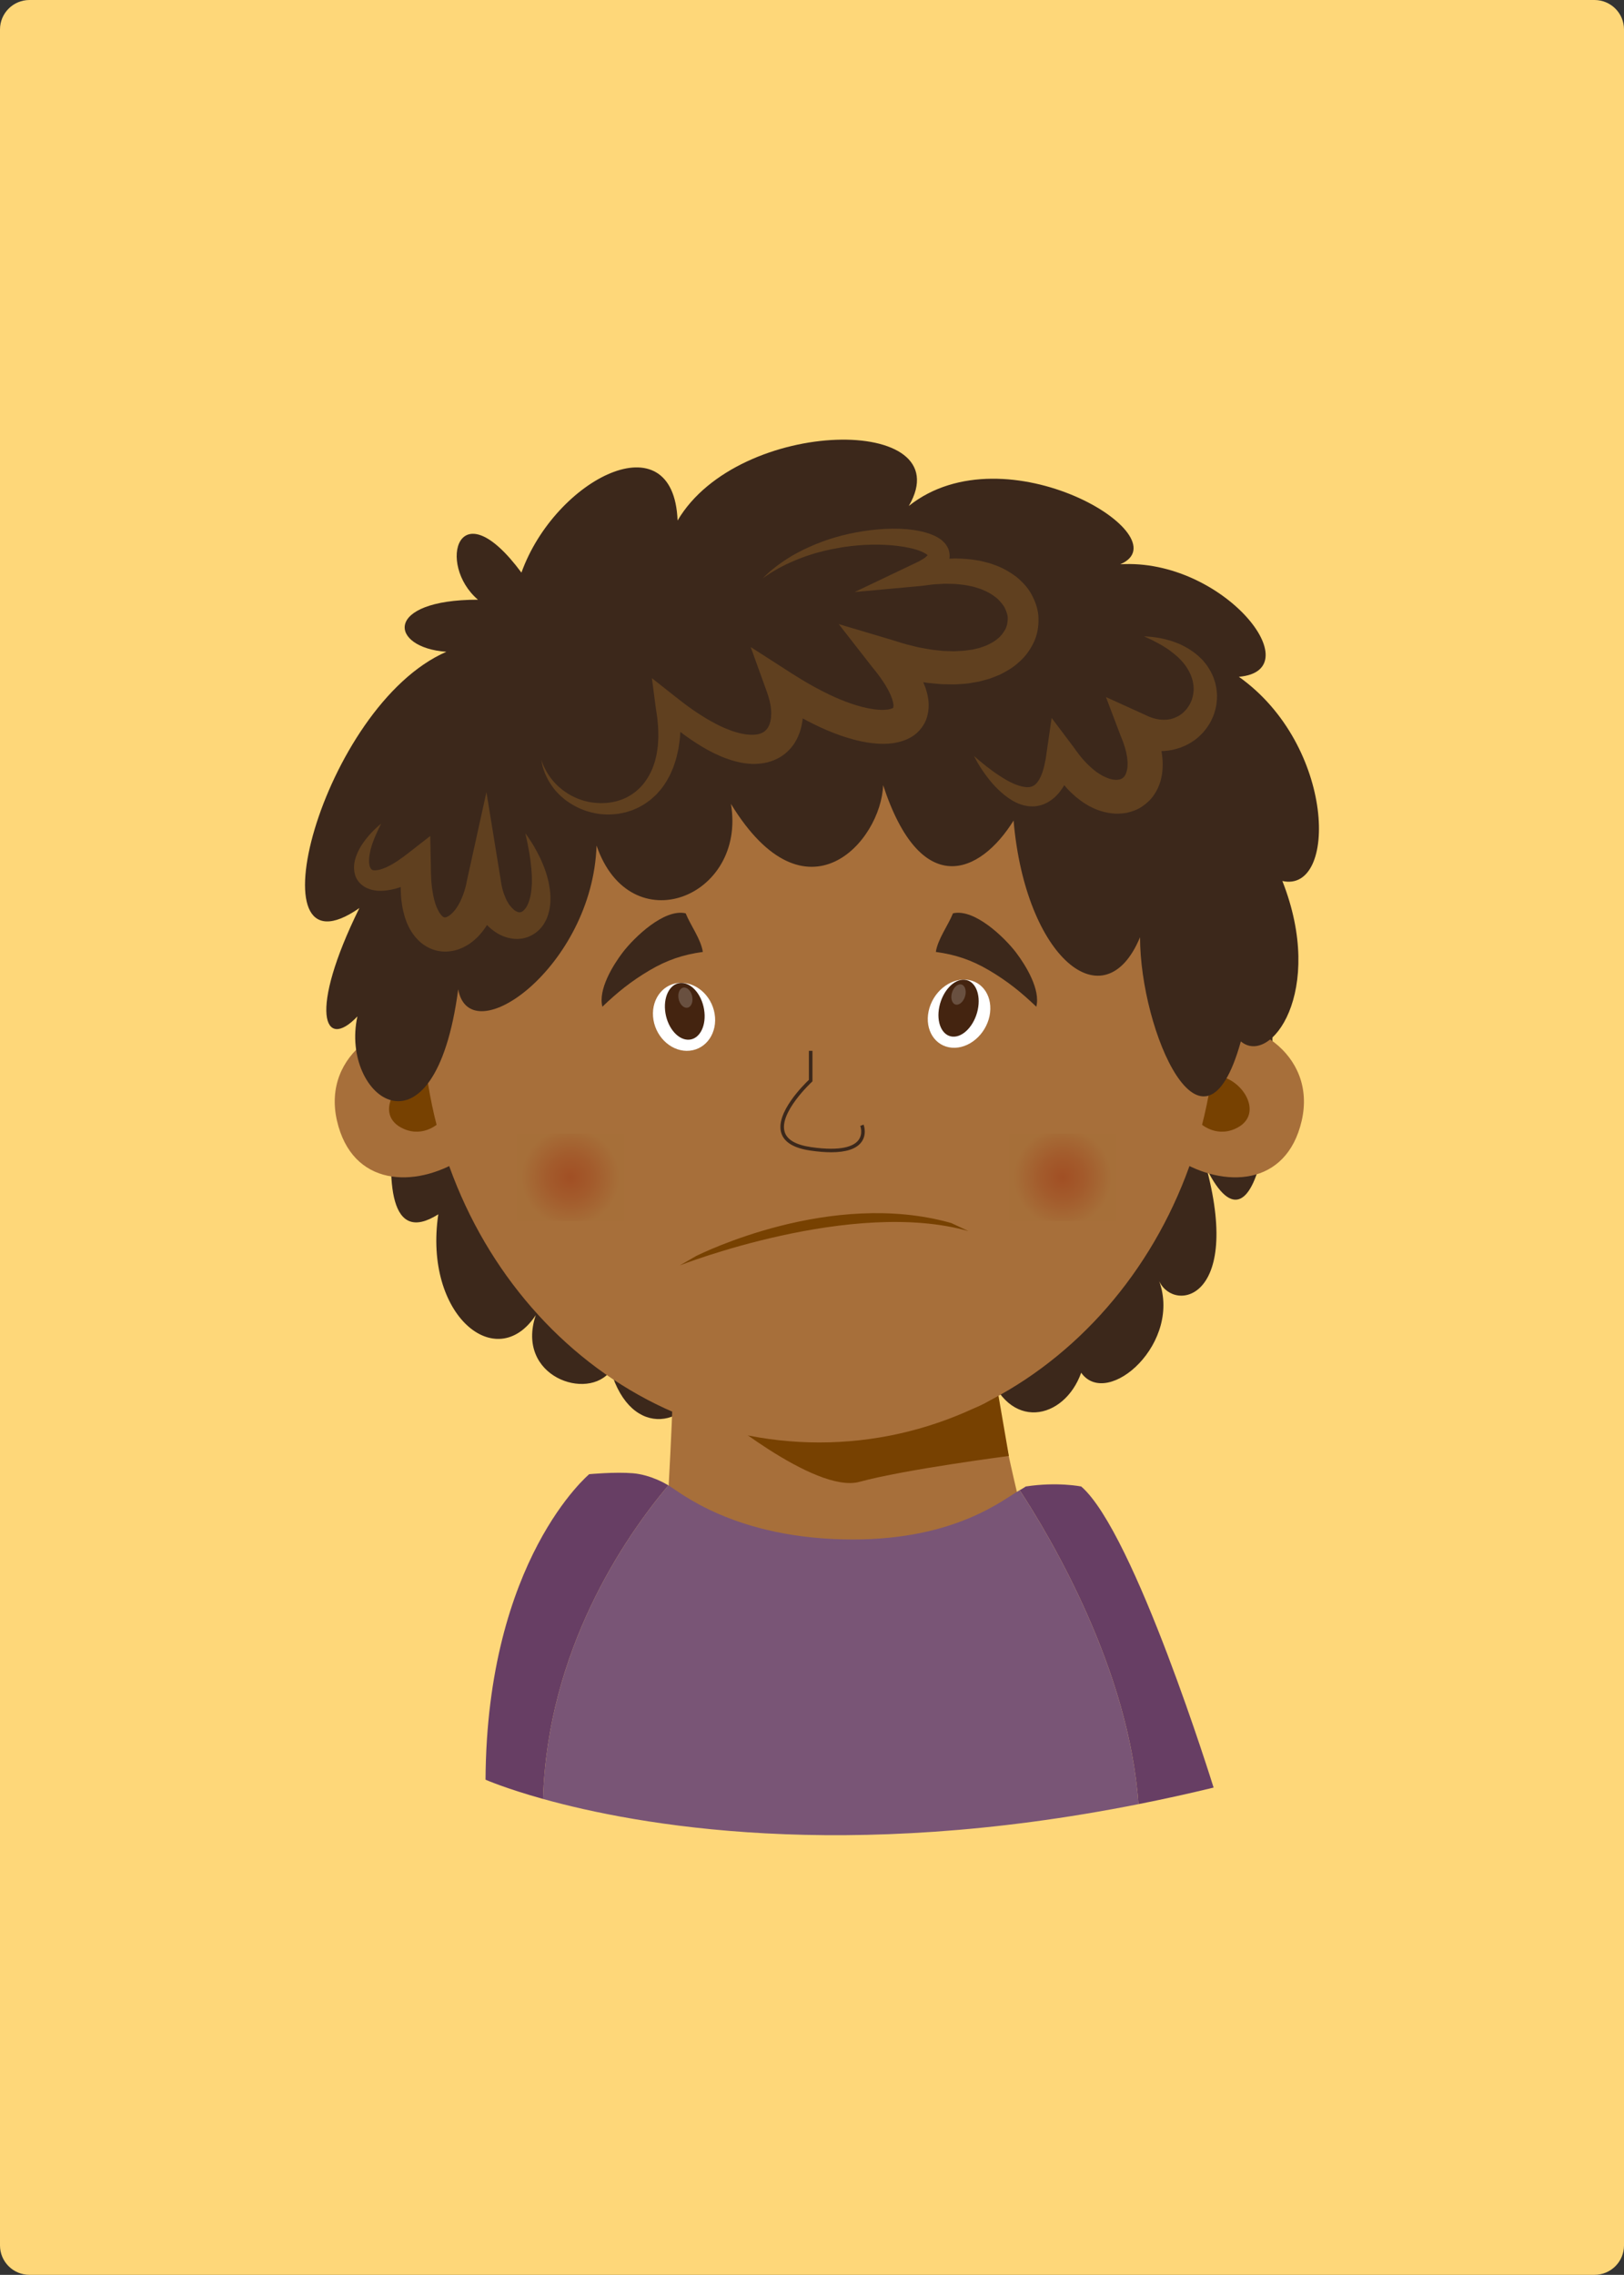 <?xml version="1.0" encoding="utf-8"?>
<!-- Generator: Adobe Illustrator 16.0.0, SVG Export Plug-In . SVG Version: 6.00 Build 0)  -->
<!DOCTYPE svg PUBLIC "-//W3C//DTD SVG 1.1//EN" "http://www.w3.org/Graphics/SVG/1.1/DTD/svg11.dtd">
<svg version="1.1" id="Layer_1" xmlns="http://www.w3.org/2000/svg" xmlns:xlink="http://www.w3.org/1999/xlink" x="0px" y="0px"
	 width="382.46px" height="535.41px" viewBox="0 0 382.46 535.41" enable-background="new 0 0 382.46 535.41" xml:space="preserve">
<rect x="0" y="0" width="382.46" height="535.41" fill="#333333" stroke="none"/>
<path fill="#FED779" d="M6.95,0h368.559c3.84,0,6.951,3.1,6.951,6.93v521.56c0,3.819-3.111,6.92-6.951,6.92H6.95
	c-3.84,0-6.95-3.101-6.95-6.92V6.93C0,3.1,3.11,0,6.95,0z"/>
<g>
	<path fill="#3C281B" d="M99.933,226.931c0,0-19.666,73.399,3.288,58.869c-3.531,23.729,13.684,37.771,22.955,23.729
		c-4.858,14.524,12.358,20.337,17.655,13.073c4.854,16.464,18.982,13.556,22.512,0.969c0.882,14.04,16.772,14.523,20.747-2.906
		c1.434,3.752,9.708,5.931,18.98,1.938c1.323,22.272,25.162,18.399,26.484-0.484c4.855,15.009,18.098,12.105,22.071,0.967
		c6.181,8.715,24.275-7.264,18.098-22.273c2.648,8.233,19.863,6.297,11.477-25.661c11.918,23.725,18.982-14.525,13.684-64.883"/>
	<path fill="#A76F3A" d="M158.447,324.039c0.132,12.233-2.034,38.133-1.901,50.363c13.892,1.067,17.696,5.314,31.618,5.834
		c3.5,0.129,17.841,3.988,21.339,4.112c3.137,0.12,12.38-5.975,15.511-6.193c5.351-0.382,14.824-1.749,20.187-1.495
		c-2.144-14.009-11.481-43.15-10.612-57.295c-11.241,2.644-22.54,5.289-34.06,6.087C186.543,326.428,172.525,324.66,158.447,324.039
		"/>
	<path fill="#774101" d="M235.044,327.889c0,0-0.681,1.33-4.492,3.046c-6.866,3.077-18.246,2.424-28.126,2.424
		c-15.367,0-34.79-1.99-34.79-1.99s24.201,20.305,34.79,17.395c10.589-2.908,35.165-6.087,35.165-6.087L235.044,327.889z"/>
	<path fill="#795576" d="M200.871,362.331c-27.955,0-41.125-11.448-43.471-12.74c-10.482,12.481-28.458,38.858-29.519,73.808
		c22.178,6.183,70.872,15.011,140.23,1.225c-2.17-31.735-20.813-62.977-27.967-73.896
		C236.532,352.691,225.388,362.331,200.871,362.331"/>
	<path fill="#673E64" d="M254.635,349.862c0,0-5.613-1.146-13.071,0c0,0-0.461,0.343-1.419,0.866
		c7.152,10.916,25.796,42.156,27.968,73.895c5.762-1.144,11.648-2.424,17.695-3.897C285.808,420.726,267.195,360.71,254.635,349.862
		"/>
	<path fill="#673E64" d="M156.979,349.353c0,0-3.697-2.255-7.934-2.609c-4.236-0.351-10.278,0.221-10.278,0.221
		s-24.129,20.069-24.422,71.906c0,0,4.665,2.054,13.537,4.529c1.062-34.951,19.035-61.324,29.52-73.808
		C157.142,349.451,156.979,349.353,156.979,349.353"/>
	<path fill="#A76F3A" d="M105.761,241.262c-14.323-3.411-30.011,6.779-26.407,22.489c3.58,15.583,18.341,15.927,29.214,9.165
		L105.761,241.262z"/>
	<path fill="#774101" d="M95.113,265.708c8.926,3.897,17.124-10.987,5.54-12.466C94.131,252.406,87.293,262.308,95.113,265.708"/>
	<path fill="#A76F3A" d="M280.152,241.262c14.328-3.411,30.014,6.779,26.41,22.489c-3.582,15.583-18.344,15.927-29.215,9.165
		L280.152,241.262z"/>
	<path fill="#774101" d="M290.804,265.708c-8.928,3.897-17.127-10.987-5.545-12.466
		C291.785,252.406,298.621,262.308,290.804,265.708"/>
	<path fill="#A76F3A" d="M286.546,237.084c0,56.563-41.899,102.412-93.59,102.412c-51.689,0-93.591-45.85-93.591-102.412
		c0-56.558,41.902-102.406,93.591-102.406C244.647,134.678,286.546,180.526,286.546,237.084"/>
	<path fill="#F5C692" d="M293.623,198.44c0.523-9.079,2.596-17.508,8.201-19.535c-2.77-3.446-6.381-5.917-10.943-7.029
		c-3.367-0.817-8.449-0.456-13.131,1.165C284.259,180.685,289.636,189.225,293.623,198.44"/>
	<path fill="#3C281B" d="M152.957,228.387c4.171-2.458,7.923-3.703,12.564-4.341c-0.455-3.026-2.873-6.196-4.043-9.086
		c-5.046-1.178-12.108,5.65-14.834,9.21c-2.367,3.111-5.808,8.771-4.78,12.771C145.423,233.532,148.646,230.938,152.957,228.387"/>
	<path fill="#3C281B" d="M232.958,228.387c-4.173-2.458-7.922-3.703-12.563-4.341c0.454-3.026,2.871-6.196,4.037-9.086
		c5.052-1.178,12.112,5.65,14.841,9.21c2.363,3.111,5.804,8.771,4.781,12.771C240.493,233.532,237.271,230.938,232.958,228.387"/>
	<path fill="#3C281B" d="M84.171,239.223c-4.188,19.124,18.153,35.797,23.737-6.374c2.793,15.202,31.651-5.394,32.581-33.838
		c7.914,23.047,35.374,12.259,31.651-9.808c17.688,28.935,35.375,8.827,35.84-4.414c8.843,26.971,22.808,21.087,30.721,8.336
		c2.791,32.368,21.409,47.568,29.786,27.463c0,22.067,14.895,56.393,23.738,24.516c6.982,5.885,20.014-11.764,9.777-37.757
		c13.027,2.94,12.566-31.873-10.242-48.057c17.221-1.47-3.723-27.952-27.928-26.48c14.895-6.377-26.995-31.875-49.801-13.73
		c12.566-21.58-40.031-21.086-54.458,3.43c-0.933-24.027-28.859-9.805-36.773,12.263c-14.893-20.108-20.013-1.962-10.238,6.372
		c-22.34,0-20.943,11.279-7.446,12.263c-29.324,12.749-46.545,78.458-20.481,60.313C72.533,238.242,76.259,247.558,84.171,239.223"
		/>
	<path fill="#60401F" d="M127.458,178.854l0.614,1.529c0.264,0.484,0.487,0.97,0.758,1.433c0.571,0.923,1.205,1.797,1.952,2.567
		c0.378,0.378,0.738,0.767,1.168,1.09c0.401,0.352,0.815,0.68,1.263,0.964c0.861,0.616,1.813,1.086,2.777,1.498
		c0.482,0.199,0.989,0.35,1.482,0.52c0.513,0.11,1.007,0.27,1.523,0.345c1.02,0.164,2.052,0.266,3.071,0.218
		c1.021-0.007,2.021-0.179,2.995-0.405c0.481-0.133,0.955-0.287,1.42-0.448c0.444-0.218,0.918-0.363,1.335-0.619
		c0.423-0.247,0.862-0.457,1.244-0.764c0.399-0.269,0.785-0.557,1.13-0.894c0.369-0.304,0.697-0.656,1.008-1.017
		c0.337-0.337,0.604-0.742,0.884-1.128c0.541-0.782,1.026-1.613,1.402-2.5c0.217-0.428,0.367-0.892,0.521-1.354
		c0.17-0.452,0.309-0.917,0.405-1.401c0.263-0.937,0.37-1.933,0.515-2.907c0.052-1.004,0.159-1.987,0.107-3.004
		c0.014-1.005-0.09-2.023-0.179-3.035c-0.086-1.012-0.295-2.028-0.427-3.042l-0.899-6.892l5.591,4.42
		c1.35,1.067,2.713,2.104,4.111,3.076c0.708,0.46,1.395,0.963,2.116,1.394c0.713,0.448,1.426,0.883,2.157,1.279
		c1.443,0.815,2.922,1.527,4.398,2.07c0.735,0.292,1.473,0.507,2.196,0.691c0.722,0.181,1.434,0.307,2.107,0.362
		c0.333,0.021,0.673,0.06,0.977,0.034c0.321,0.012,0.616-0.017,0.893-0.055c0.57-0.068,1.054-0.21,1.445-0.418
		c0.409-0.186,0.716-0.446,0.991-0.767c0.286-0.304,0.515-0.705,0.694-1.187c0.196-0.469,0.303-1.041,0.377-1.64
		c0.055-0.61,0.072-1.251,0-1.926c-0.052-0.666-0.185-1.36-0.343-2.05c-0.171-0.693-0.392-1.388-0.643-2.082l-3.804-10.52
		l9.652,6.194c3.271,2.099,6.654,4.01,10.111,5.575c0.867,0.388,1.737,0.751,2.613,1.079c0.872,0.322,1.752,0.644,2.626,0.894
		c1.748,0.522,3.506,0.904,5.108,1.012c0.807,0.072,1.545,0.031,2.171-0.046c0.599-0.1,1.064-0.269,1.233-0.377
		c0.138-0.132,0.039-0.032,0.082-0.143c0.013-0.124,0.098-0.481-0.05-1.067c-0.032-0.264-0.174-0.61-0.234-0.917
		c-0.146-0.347-0.255-0.687-0.411-1.041c-0.185-0.363-0.337-0.72-0.534-1.088l-0.632-1.108c-0.48-0.737-0.953-1.483-1.513-2.217
		c-0.514-0.739-1.143-1.455-1.711-2.183l-7.772-9.968l12.235,3.64c1.296,0.385,2.585,0.822,3.883,1.173
		c1.303,0.288,2.6,0.701,3.904,0.881l1.954,0.345l1.939,0.203c0.652,0.094,1.291,0.101,1.925,0.113
		c0.635,0.007,1.289,0.075,1.901,0.011c0.62-0.043,1.254-0.056,1.864-0.113l1.804-0.235l1.718-0.402l1.602-0.563
		c0.985-0.465,1.956-0.957,2.686-1.613c0.806-0.613,1.336-1.373,1.771-2.14c0.439-0.773,0.571-1.617,0.61-2.46
		c0.049-0.853-0.261-1.702-0.635-2.53c-0.39-0.837-1.082-1.575-1.811-2.308c-0.814-0.67-1.729-1.307-2.798-1.779
		c-0.54-0.227-1.057-0.5-1.653-0.652c-0.581-0.176-1.144-0.392-1.771-0.491c-1.207-0.294-2.49-0.415-3.776-0.53l-1.963-0.048
		c-0.659-0.015-1.327,0.06-1.99,0.087c-1.331,0.016-2.674,0.307-4.017,0.433l-15.627,1.426l13.814-6.581l1.288-0.613
		c0.379-0.22,0.775-0.442,1.125-0.663c0.678-0.42,1.083-1.019,1.04-0.848c0.044,0.036,0.009,0.12,0.052,0.2
		c0.089,0.074-0.003,0.069,0.07,0.069c-0.006-0.029-0.097-0.097-0.116-0.17l-0.34-0.274c-0.583-0.388-1.402-0.781-2.317-1.052
		c-0.904-0.294-1.887-0.5-2.88-0.684c-1.004-0.161-2.024-0.284-3.059-0.383c-1.036-0.077-2.079-0.144-3.131-0.152
		c-1.048-0.02-2.104,0.008-3.159,0.066c-1.056,0.046-2.108,0.146-3.167,0.262c-1.048,0.14-2.106,0.264-3.149,0.473
		c-1.052,0.174-2.091,0.396-3.13,0.639c-1.031,0.257-2.073,0.517-3.089,0.847c-1.024,0.313-2.03,0.671-3.025,1.07
		c-0.998,0.388-1.976,0.828-2.953,1.283c-0.962,0.479-1.928,0.96-2.844,1.535c-0.948,0.525-1.813,1.168-2.729,1.765
		c0.8-0.725,1.552-1.526,2.427-2.177c0.84-0.706,1.737-1.333,2.641-1.958c0.923-0.601,1.854-1.205,2.83-1.718
		c0.97-0.538,1.964-1.032,2.979-1.481c4.047-1.85,8.393-3.097,12.854-3.779c1.112-0.17,2.24-0.316,3.37-0.408
		c1.131-0.107,2.273-0.15,3.419-0.176c1.148-0.017,2.303,0.027,3.468,0.124c1.169,0.12,2.343,0.272,3.542,0.554
		c1.194,0.27,2.426,0.667,3.714,1.38c0.331,0.216,0.655,0.417,0.981,0.668c0.337,0.325,0.665,0.613,0.967,1.022
		c0.277,0.486,0.608,0.897,0.721,1.52c0.148,0.605,0.21,1.215,0.078,1.777c-0.049,0.277-0.102,0.588-0.187,0.833
		c-0.099,0.221-0.199,0.438-0.309,0.658c-0.11,0.211-0.226,0.443-0.348,0.627l-0.373,0.477c-0.517,0.687-1.039,1.079-1.57,1.561
		c-0.528,0.409-1.053,0.763-1.586,1.124l-1.591,0.923l-1.807-5.155c1.508-0.268,2.995-0.646,4.557-0.772
		c0.773-0.077,1.542-0.201,2.33-0.233l2.367-0.076c1.594,0.043,3.206,0.111,4.828,0.402c0.811,0.089,1.62,0.321,2.432,0.524
		c0.814,0.167,1.611,0.495,2.416,0.79c1.603,0.61,3.147,1.502,4.591,2.583c1.399,1.161,2.718,2.509,3.633,4.21
		c0.898,1.678,1.575,3.574,1.608,5.563c0.056,1.963-0.285,3.982-1.146,5.74c-0.844,1.749-2.005,3.349-3.422,4.557
		c-1.374,1.288-2.949,2.191-4.546,2.985c-0.805,0.342-1.624,0.653-2.439,0.958l-2.475,0.67l-2.478,0.418
		c-0.822,0.115-1.638,0.132-2.459,0.197c-0.825,0.079-1.622,0.021-2.433,0.02c-0.806-0.007-1.612-0.02-2.397-0.115l-2.37-0.222
		l-2.316-0.379c-1.563-0.213-3.032-0.646-4.55-0.974c-1.49-0.386-2.94-0.855-4.412-1.279l4.466-6.327
		c0.686,0.851,1.403,1.652,2.054,2.559c0.677,0.868,1.303,1.813,1.93,2.757l0.882,1.507c0.286,0.517,0.548,1.071,0.813,1.611
		c0.256,0.56,0.481,1.17,0.715,1.754c0.184,0.662,0.403,1.262,0.518,1.988c0.276,1.373,0.336,3.074-0.202,4.874
		c-0.514,1.815-1.932,3.6-3.519,4.559c-1.578,0.964-3.122,1.335-4.543,1.553c-1.403,0.172-2.729,0.184-3.961,0.069
		c-2.488-0.204-4.745-0.747-6.907-1.421c-1.091-0.323-2.128-0.718-3.164-1.113c-1.035-0.402-2.042-0.836-3.036-1.296
		c-1.975-0.926-3.909-1.907-5.75-3.007c-1.855-1.086-3.628-2.273-5.379-3.476l5.849-4.327c0.316,0.969,0.592,1.958,0.802,2.978
		c0.196,1.024,0.354,2.064,0.402,3.147c0.066,1.07,0.017,2.184-0.138,3.315c-0.179,1.133-0.443,2.286-0.959,3.433
		c-0.485,1.14-1.182,2.271-2.129,3.243c-0.924,0.977-2.081,1.801-3.309,2.32c-1.225,0.558-2.508,0.845-3.72,0.947
		c-1.228,0.135-2.386,0.049-3.493-0.104c-1.107-0.161-2.149-0.417-3.146-0.729c-0.994-0.316-1.958-0.668-2.863-1.084
		c-1.835-0.802-3.53-1.748-5.132-2.777c-0.813-0.503-1.585-1.041-2.352-1.585c-0.781-0.529-1.497-1.118-2.247-1.674
		c-1.46-1.145-2.863-2.341-4.232-3.559l4.694-2.471c0.072,1.16,0.198,2.307,0.206,3.476c0.008,1.17,0.03,2.333-0.082,3.512
		c-0.046,1.171-0.256,2.351-0.422,3.524c-0.267,1.171-0.499,2.338-0.917,3.483c-0.171,0.58-0.393,1.146-0.651,1.705
		c-0.24,0.561-0.479,1.12-0.803,1.651c-0.579,1.084-1.27,2.13-2.098,3.066c-0.415,0.47-0.819,0.943-1.307,1.35
		c-0.457,0.432-0.93,0.838-1.458,1.194c-0.496,0.386-1.033,0.711-1.588,1.012c-0.533,0.334-1.125,0.56-1.697,0.813
		c-0.568,0.264-1.185,0.405-1.771,0.604c-0.604,0.149-1.214,0.279-1.821,0.385c-1.227,0.153-2.459,0.235-3.673,0.122
		c-1.218-0.062-2.408-0.342-3.556-0.672c-0.577-0.163-1.126-0.407-1.685-0.608c-0.537-0.258-1.078-0.496-1.592-0.787
		c-1.022-0.589-2.003-1.24-2.861-2.025c-0.444-0.371-0.854-0.78-1.232-1.215c-0.402-0.413-0.73-0.886-1.067-1.344
		c-0.672-0.924-1.194-1.93-1.638-2.954c-0.207-0.521-0.374-1.06-0.547-1.583L127.458,178.854z"/>
	<path fill="#60401F" d="M229.391,177.945c1.93,1.679,3.896,3.271,5.955,4.61c1.029,0.665,2.06,1.297,3.111,1.774
		c1.042,0.492,2.12,0.811,3.043,0.916c0.229,0.015,0.457,0.049,0.66,0.018c0.208,0,0.403-0.021,0.57-0.077
		c0.359-0.067,0.632-0.229,0.891-0.393c0.252-0.178,0.483-0.414,0.713-0.711c0.225-0.315,0.45-0.644,0.642-1.076
		c0.218-0.38,0.375-0.869,0.549-1.329c0.163-0.474,0.283-1.003,0.423-1.506l0.326-1.61l0.242-1.673l1.149-7.913l5.171,6.87
		c0.423,0.558,0.799,1.152,1.231,1.681c0.414,0.554,0.852,1.071,1.307,1.564c0.45,0.493,0.921,0.964,1.397,1.392
		c0.471,0.448,0.968,0.834,1.461,1.214c0.506,0.345,1.009,0.67,1.514,0.94c0.51,0.254,1.01,0.464,1.491,0.637
		c0.479,0.134,0.944,0.246,1.353,0.261c0.423,0.052,0.757-0.027,1.06-0.072c0.273-0.099,0.521-0.166,0.709-0.314
		c0.182-0.155,0.381-0.29,0.527-0.558c0.172-0.233,0.301-0.569,0.426-0.954c0.111-0.398,0.209-0.843,0.23-1.355
		c0.039-0.499,0.016-1.05-0.053-1.619c-0.047-0.566-0.189-1.161-0.303-1.762c-0.162-0.605-0.314-1.217-0.543-1.833
		c-0.182-0.62-0.479-1.234-0.715-1.857l-3.471-9.148l8.887,4.031c0.627,0.285,1.244,0.606,1.869,0.807
		c0.627,0.213,1.246,0.366,1.855,0.437c0.615,0.082,1.211,0.082,1.799,0.042c0.293-0.03,0.574-0.101,0.867-0.138
		c0.27-0.1,0.563-0.149,0.83-0.264c0.531-0.232,1.086-0.47,1.555-0.842c0.504-0.336,0.924-0.785,1.334-1.252
		c0.359-0.5,0.746-1.015,0.98-1.613c0.295-0.576,0.438-1.209,0.568-1.855c0.055-0.323,0.074-0.653,0.109-0.989
		c-0.021-0.334,0.01-0.679-0.037-1.015c-0.082-0.678-0.203-1.374-0.461-2.052c-0.121-0.342-0.24-0.691-0.426-1.015
		c-0.166-0.333-0.332-0.672-0.551-0.994c-0.385-0.665-0.885-1.289-1.438-1.89c-0.545-0.605-1.176-1.153-1.834-1.689
		c-0.684-0.507-1.355-1.07-2.125-1.506c-0.74-0.489-1.537-0.883-2.336-1.319c-0.799-0.439-1.65-0.762-2.488-1.184
		c0.924,0.068,1.865,0.111,2.791,0.262c0.939,0.131,1.869,0.321,2.785,0.589c0.934,0.219,1.832,0.582,2.75,0.935
		c0.883,0.418,1.771,0.87,2.611,1.427c0.836,0.557,1.664,1.178,2.398,1.92c0.393,0.346,0.729,0.751,1.055,1.168
		c0.352,0.402,0.643,0.854,0.928,1.314c0.586,0.906,1.029,1.921,1.355,2.982c0.178,0.529,0.258,1.081,0.379,1.629
		c0.064,0.555,0.135,1.118,0.15,1.685c0,1.13-0.104,2.283-0.416,3.39c-0.271,1.124-0.748,2.202-1.324,3.23
		c-0.623,1-1.342,1.969-2.23,2.794c-0.854,0.859-1.885,1.556-2.979,2.135c-0.541,0.299-1.127,0.508-1.701,0.751
		c-0.588,0.175-1.186,0.372-1.793,0.499c-1.215,0.247-2.453,0.361-3.662,0.29c-1.211-0.052-2.391-0.251-3.52-0.542
		c-1.137-0.29-2.189-0.698-3.223-1.15l5.412-5.118c0.359,0.805,0.76,1.573,1.064,2.422c0.338,0.818,0.613,1.689,0.877,2.568
		c0.234,0.898,0.434,1.812,0.549,2.772c0.125,0.959,0.188,1.952,0.129,2.989c-0.035,1.027-0.209,2.107-0.514,3.194
		c-0.326,1.084-0.809,2.188-1.539,3.219c-0.691,1.041-1.68,1.967-2.771,2.703c-1.111,0.746-2.367,1.206-3.619,1.483
		c-1.244,0.213-2.495,0.268-3.641,0.11c-1.163-0.132-2.226-0.436-3.236-0.793c-0.99-0.384-1.917-0.84-2.76-1.366
		c-0.85-0.524-1.622-1.109-2.357-1.709c-0.709-0.62-1.396-1.251-2.009-1.921c-0.621-0.671-1.188-1.369-1.715-2.077
		c-0.53-0.707-1.023-1.431-1.474-2.17c-0.486-0.725-0.848-1.498-1.265-2.243l6.32-1.041l-0.549,1.974
		c-0.215,0.659-0.452,1.329-0.69,1.982c-0.298,0.667-0.566,1.325-0.915,1.983c-0.369,0.665-0.721,1.317-1.222,1.968
		c-0.224,0.326-0.463,0.646-0.775,0.954c-0.308,0.305-0.544,0.621-0.92,0.898c-0.679,0.576-1.478,1.092-2.37,1.438
		c-0.896,0.349-1.877,0.536-2.792,0.498c-0.466,0.007-0.903-0.048-1.327-0.135c-0.439-0.059-0.825-0.186-1.214-0.31
		c-1.546-0.51-2.763-1.343-3.855-2.195c-1.079-0.874-2.045-1.803-2.906-2.798C231.98,182.35,230.53,180.227,229.391,177.945"/>
	<path fill="#60401F" d="M89.757,193.857c-1.023,2.038-1.948,4.06-2.478,6.103c-0.111,0.512-0.218,1.012-0.29,1.505
		c-0.068,0.489-0.086,0.966-0.073,1.417c0.04,0.437,0.081,0.861,0.219,1.173c0.13,0.315,0.286,0.55,0.448,0.636
		c0.156,0.097,0.293,0.118,0.49,0.145c0.19,0.023,0.494-0.011,0.809-0.046c0.683-0.105,1.519-0.392,2.347-0.794
		c1.685-0.783,3.363-2,4.982-3.257l5.112-3.979l0.141,6.91c0.014,0.702,0.008,1.407,0.038,2.101c0.045,0.686,0.035,1.386,0.12,2.048
		c0.049,0.682,0.134,1.343,0.243,1.987c0.102,0.65,0.228,1.271,0.373,1.872c0.146,0.607,0.333,1.168,0.532,1.697
		c0.215,0.517,0.453,0.979,0.688,1.389c0.252,0.368,0.498,0.703,0.721,0.87c0.222,0.221,0.385,0.239,0.478,0.271
		c0.089,0.038,0.138,0.017,0.282-0.003c0.132-0.006,0.368-0.098,0.653-0.273c0.286-0.138,0.601-0.452,0.937-0.748
		c0.33-0.328,0.654-0.719,0.963-1.158c0.305-0.448,0.588-0.937,0.851-1.45c0.251-0.532,0.493-1.075,0.711-1.652
		c0.201-0.578,0.413-1.165,0.559-1.783c0.18-0.603,0.277-1.247,0.415-1.877l4.532-20.532l3.323,20.447
		c0.107,0.661,0.188,1.338,0.355,1.967c0.063,0.328,0.153,0.636,0.25,0.937c0.091,0.308,0.181,0.616,0.309,0.897
		c0.211,0.584,0.457,1.142,0.748,1.625c0.271,0.517,0.608,0.925,0.934,1.295c0.328,0.339,0.661,0.661,0.959,0.812
		c0.298,0.17,0.553,0.287,0.75,0.299c0.207,0.026,0.426,0.015,0.719-0.124c0.303-0.123,0.598-0.487,0.921-0.885
		c0.285-0.451,0.573-0.975,0.76-1.601c0.208-0.605,0.37-1.284,0.472-1.983c0.121-0.701,0.142-1.437,0.202-2.183
		c-0.009-0.751,0.019-1.512-0.047-2.285c-0.021-0.774-0.112-1.555-0.201-2.335c-0.063-0.795-0.217-1.576-0.322-2.376l-0.444-2.389
		c-0.172-0.797-0.358-1.596-0.512-2.414c0.977,1.346,1.889,2.75,2.674,4.237c0.371,0.75,0.788,1.49,1.122,2.271
		c0.333,0.78,0.664,1.567,0.93,2.39c0.304,0.807,0.49,1.659,0.72,2.511c0.175,0.866,0.337,1.749,0.396,2.667
		c0.056,0.455,0.053,0.925,0.053,1.398c0.021,0.469-0.022,0.95-0.081,1.441c-0.091,0.972-0.347,1.985-0.739,3.012
		c-0.454,1.021-1.038,2.074-2.042,2.969c-0.977,0.897-2.304,1.6-3.744,1.855c-1.453,0.261-2.882,0.029-4.11-0.394
		c-1.258-0.422-2.283-1.085-3.188-1.812c-0.877-0.742-1.65-1.552-2.262-2.407c-0.641-0.851-1.17-1.739-1.604-2.642
		c-0.238-0.452-0.419-0.906-0.598-1.366c-0.189-0.458-0.361-0.917-0.493-1.374c-0.316-0.928-0.514-1.846-0.728-2.771l7.852-0.088
		c-0.216,1.707-0.565,3.419-1.107,5.129l-0.444,1.277l-0.551,1.267c-0.409,0.84-0.869,1.669-1.407,2.485
		c-0.55,0.811-1.178,1.605-1.919,2.363c-0.769,0.75-1.604,1.462-2.671,2.051c-1.037,0.593-2.256,1.09-3.655,1.272
		c-1.369,0.196-2.917,0.092-4.268-0.431c-1.339-0.495-2.523-1.284-3.366-2.162c-0.9-0.866-1.508-1.8-2.042-2.726
		c-0.224-0.457-0.466-0.923-0.654-1.383c-0.166-0.457-0.342-0.917-0.486-1.373c-0.265-0.903-0.477-1.796-0.617-2.67
		c-0.134-0.878-0.26-1.744-0.287-2.596c-0.052-0.851-0.063-1.694-0.038-2.522c0.02-1.664,0.201-3.277,0.425-4.872l5.252,2.935
		c-2.112,1.251-4.346,2.376-6.944,3.092c-1.31,0.333-2.713,0.581-4.307,0.472c-0.815-0.094-1.657-0.251-2.514-0.671
		c-0.848-0.411-1.64-1.086-2.145-1.894c-0.526-0.807-0.697-1.671-0.76-2.436c-0.069-0.789,0.052-1.477,0.187-2.143
		c0.333-1.308,0.864-2.43,1.507-3.454C86.374,197.009,87.986,195.308,89.757,193.857"/>
	<path fill="#3C281B" d="M195.753,271.197c-1.441,0-3.075-0.134-4.896-0.397c-3.874-0.563-6.181-1.95-6.86-4.129
		c-1.48-4.738,5.405-11.48,6.5-12.52v-6.823h0.84v7.183l-0.135,0.125c-0.078,0.072-7.82,7.252-6.404,11.789
		c0.573,1.843,2.653,3.039,6.18,3.555c7.308,1.065,10.097-0.27,11.14-1.575c1.206-1.499,0.485-3.392,0.477-3.411l0.783-0.302
		c0.035,0.094,0.896,2.362-0.604,4.233C201.558,270.438,199.207,271.197,195.753,271.197"/>
	<path fill="#FFFFFF" d="M168.294,238.587c0.741,4.4-1.882,8.301-5.861,8.706c-3.967,0.405-7.793-2.833-8.539-7.238
		c-0.734-4.402,1.881-8.302,5.857-8.707C163.729,230.944,167.552,234.185,168.294,238.587"/>
	<path fill="#442410" d="M165.811,237.561c0.621,3.682-0.913,6.875-3.417,7.131c-2.509,0.254-5.05-2.522-5.672-6.202
		c-0.614-3.682,0.907-6.873,3.424-7.131C162.657,231.103,165.195,233.88,165.811,237.561"/>
	<g opacity="0.2">
		<g>
			<defs>
				<rect id="SVGID_1_" x="159.745" y="232.423" width="3.342" height="4.768"/>
			</defs>
			<clipPath id="SVGID_2_">
				<use xlink:href="#SVGID_1_"  overflow="visible"/>
			</clipPath>
			<g clip-path="url(#SVGID_2_)">
				<defs>
					<rect id="SVGID_3_" x="159.745" y="232.423" width="3.342" height="4.768"/>
				</defs>
				<clipPath id="SVGID_4_">
					<use xlink:href="#SVGID_3_"  overflow="visible"/>
				</clipPath>
				<path clip-path="url(#SVGID_4_)" fill="#FFFFFF" d="M163.039,234.639c0.217,1.313-0.325,2.456-1.22,2.546
					c-0.895,0.094-1.799-0.901-2.027-2.214c-0.213-1.317,0.33-2.453,1.225-2.543C161.913,232.333,162.817,233.33,163.039,234.639"/>
			</g>
		</g>
	</g>
	<path fill="#FFFFFF" d="M218.691,238.009c-0.93,4.42,1.527,8.266,5.492,8.577c3.951,0.316,7.914-3.014,8.853-7.436
		c0.922-4.42-1.527-8.263-5.485-8.579C223.588,230.26,219.622,233.587,218.691,238.009"/>
	<path fill="#442410" d="M221.221,236.926c-0.779,3.7,0.619,6.858,3.113,7.056c2.498,0.199,5.157-2.637,5.938-6.331
		c0.77-3.698-0.613-6.858-3.121-7.057C224.652,230.396,221.994,233.23,221.221,236.926"/>
	<g opacity="0.2">
		<g>
			<defs>
				<rect id="SVGID_5_" x="224.042" y="231.681" width="3.384" height="4.785"/>
			</defs>
			<clipPath id="SVGID_6_">
				<use xlink:href="#SVGID_5_"  overflow="visible"/>
			</clipPath>
			<g clip-path="url(#SVGID_6_)">
				<defs>
					<rect id="SVGID_7_" x="224.042" y="231.681" width="3.384" height="4.785"/>
				</defs>
				<clipPath id="SVGID_8_">
					<use xlink:href="#SVGID_7_"  overflow="visible"/>
				</clipPath>
				<path clip-path="url(#SVGID_8_)" fill="#FFFFFF" d="M224.121,233.94c-0.278,1.32,0.219,2.45,1.109,2.522
					c0.895,0.07,1.839-0.94,2.123-2.263c0.271-1.321-0.225-2.445-1.116-2.515C225.345,231.611,224.398,232.626,224.121,233.94"/>
			</g>
		</g>
	</g>
	<path fill="#774101" d="M160.055,297.849l3.881-2.23c1.327-0.646,31.852-15.765,60.108-7.76l4.045,1.896
		C200.734,281.994,160.371,297.694,160.055,297.849"/>
	<radialGradient id="SVGID_9_" cx="250.271" cy="277.103" r="11.546" gradientUnits="userSpaceOnUse">
		<stop  offset="0" style="stop-color:#A14F24"/>
		<stop  offset="0.451" style="stop-color:#A35B2C"/>
		<stop  offset="1" style="stop-color:#A66F39"/>
	</radialGradient>
	<rect x="237.591" y="266.813" fill="url(#SVGID_9_)" width="25.358" height="20.58"/>
	<radialGradient id="SVGID_10_" cx="134.345" cy="277.103" r="11.547" gradientUnits="userSpaceOnUse">
		<stop  offset="0" style="stop-color:#A14F24"/>
		<stop  offset="0.451" style="stop-color:#A35B2C"/>
		<stop  offset="1" style="stop-color:#A66F39"/>
	</radialGradient>
	<rect x="121.665" y="266.813" fill="url(#SVGID_10_)" width="25.359" height="20.58"/>
</g>
</svg>
